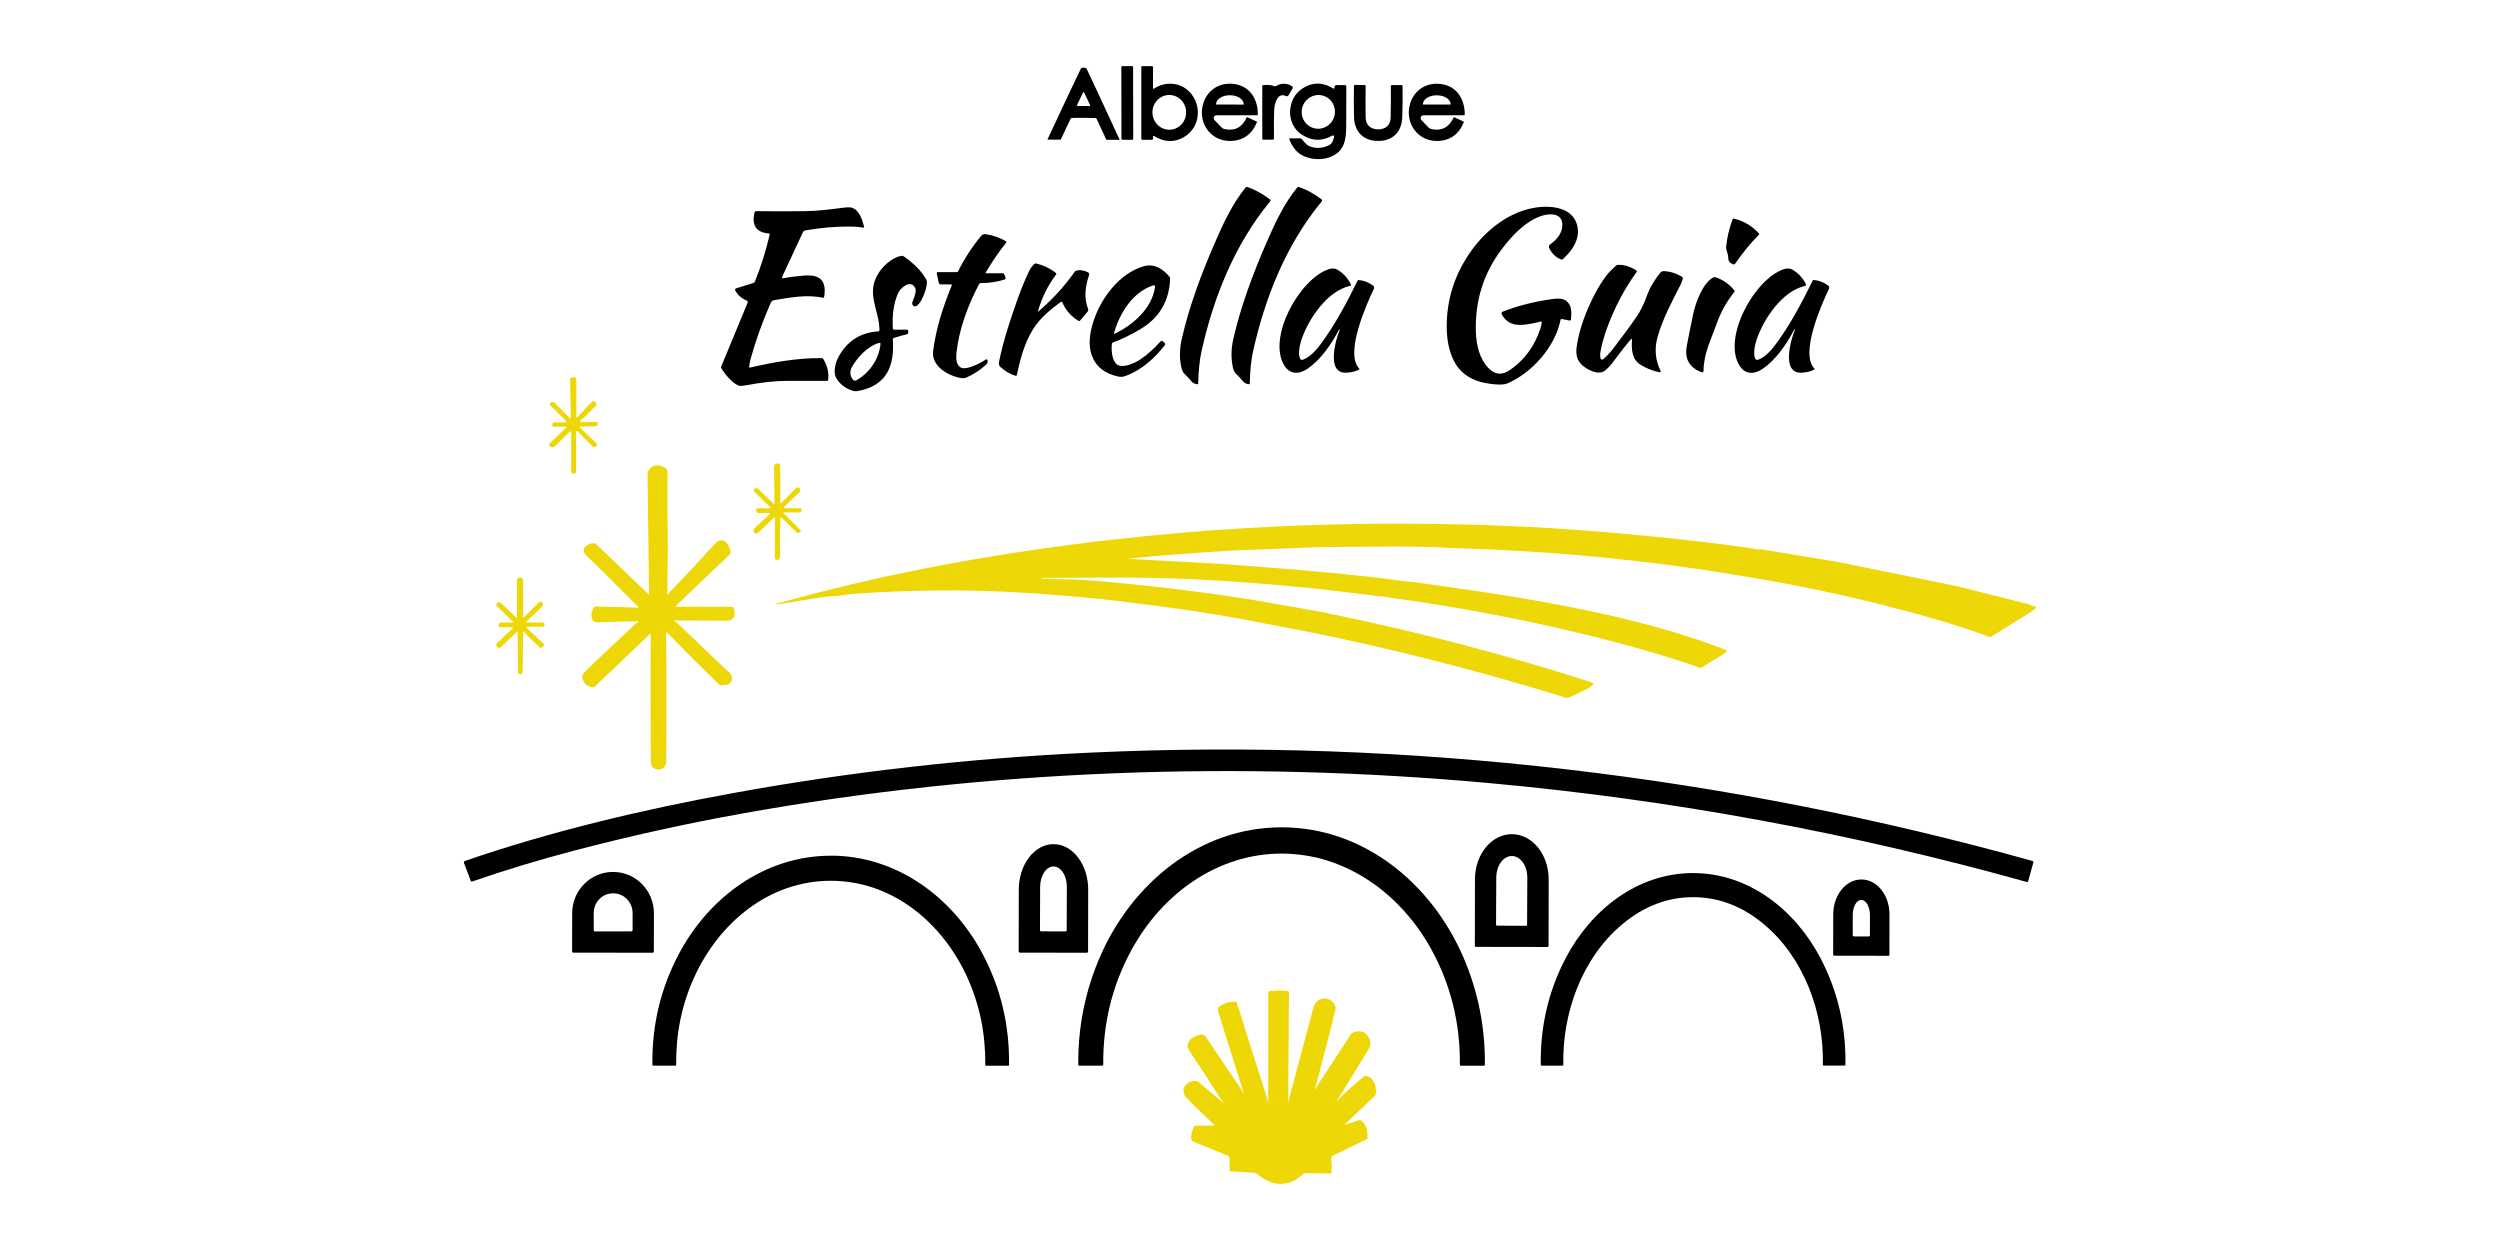 <svg xmlns="http://www.w3.org/2000/svg" id="Capa_1" data-name="Capa 1" viewBox="0 0 1080 540"><defs><style>      .cls-1 {        fill: #eed707;      }    </style></defs><rect x="484.45" y="28.57" width="5.08" height="31.81" rx=".37" ry=".37" transform="translate(-.08 .85) rotate(-.1)"></rect><path d="M498.51,38.32c4.27-2.9,10.03-2.95,14.11,.25,6.86,5.39,6.55,16.46-1.49,20.85-4.07,2.23-8.28,2-12.64-.68-.13-.08-.3-.04-.38,.09-.04,.06-.05,.13-.03,.2,.07,.34,.08,.65,.04,.94-.04,.24-.25,.42-.49,.42h-4.14c-.25,0-.45-.2-.45-.46V29.02c0-.25,.2-.45,.45-.45h4.17c.24,0,.44,.2,.44,.44h0v9.09c0,.14,.12,.26,.27,.26,.05,0,.09-.02,.14-.04Zm6.39,2.72c-4.02,.13-7.17,3.59-7.04,7.73,.13,4.14,3.49,7.4,7.51,7.27,4.02-.13,7.17-3.59,7.04-7.73-.13-4.14-3.49-7.4-7.51-7.27Z"></path><path d="M468.17,29.23c.68,0,1.11,.19,1.29,.56,2.3,4.81,7.04,14.98,14.21,30.53,.01,.02,0,.05-.02,.06,0,0-.01,0-.02,0h-5.49c-.12,0-.23-.07-.28-.18l-4.18-8.97c-.06-.13-.18-.22-.32-.23-.49-.05-2.24-.08-5.25-.09-3.01,0-4.76,.01-5.24,.07-.14,.01-.27,.1-.33,.23l-4.22,8.95c-.05,.11-.16,.18-.28,.18l-5.49-.03s-.05-.02-.04-.05c0,0,0-.01,0-.02,7.25-15.51,12.04-25.67,14.36-30.47,.18-.37,.61-.55,1.29-.55Zm-2.91,16.15c-.07,.14,0,.31,.13,.38,.04,.02,.08,.03,.12,.03l5.16,.02c.16,0,.28-.13,.28-.28,0-.04,0-.08-.03-.12l-2.56-5.41c-.07-.14-.23-.2-.37-.13-.06,.03-.11,.08-.13,.13l-2.6,5.39Z"></path><path d="M524.66,51.86l2.91,3.06c.42,.44,.97,.74,1.57,.87,4.37,.89,7.53-.82,9.48-5.11,.03-.07,.12-.1,.19-.07,0,0,0,0,0,0l4.1,1.9c.1,.04,.14,.16,.1,.26-2.21,5.37-6.09,8.07-11.64,8.12-8.36,.07-13.78-7.71-11.74-15.58,1.5-5.83,6.35-9.5,12.52-9.13,7.38,.45,11.24,6.23,11.24,13.17,0,.24-.2,.43-.44,.43h-17.41c-.67,0-1.22,.55-1.23,1.22,0,.32,.12,.62,.34,.85Zm.74-6.71l11.83,.03s.07-.03,.07-.07v-.03c.01-2.17-2.64-3.93-5.92-3.94,0,0,0,0,0,0h-.11c-3.28,0-5.94,1.74-5.94,3.91v.03s.03,.07,.07,.07Z"></path><path d="M545.77,60.35c-.26,0-.47-.21-.47-.47h0v-22.82c0-.13,.09-.24,.22-.26,1.94-.25,3.61-.11,5.02,.42,.24,.09,.5,.07,.71-.06,2.19-1.33,4.48-1.32,6.87,.03,.34,.2,.46,.63,.27,.97l-1.74,3.01c-.22,.39-.72,.54-1.13,.34-3.63-1.78-4.97,3.25-5.08,6.06-.12,2.92-.14,7.01-.08,12.27,0,.27-.21,.49-.48,.5,0,0,0,0,0,0h-4.1Z"></path><path d="M575.81,60.78l.51-1.59c.09-.27-.06-.57-.33-.66-.14-.05-.3-.03-.42,.04-4.7,2.64-9.27,2.38-13.74-.78-2.97-2.1-4.75-6.12-4.51-9.87,.33-5.05,2.72-8.62,7.16-10.71,3.73-1.76,7.57-1.41,11.53,1.04,.15,.1,.36,.05,.45-.1,.03-.05,.05-.11,.05-.17v-.35c0-.49,.39-.88,.87-.88,0,0,0,0,0,0h3.6c.34,0,.63,.28,.63,.63,0,.04,0,.08-.01,.12-.03,.19-.04,5.45-.03,15.78,0,6.9-.43,12.45-7.68,14.83-4.33,1.42-10.69,.54-13.99-3.06-1.2-1.31-2.17-2.93-2.9-4.87-.06-.16,.02-.34,.17-.4,.03-.01,.07-.02,.11-.02h4.34c.33,0,.65,.15,.87,.42,1.15,1.42,2.04,2.67,3.88,3.25,2.55,.79,5.12,.57,7.71-.68,.82-.39,1.45-1.11,1.72-1.97Zm-4.11-19.41c-3.78-1.18-7.81,.97-9.02,4.82h0c-1.2,3.84,.88,7.92,4.66,9.1h0c3.78,1.18,7.81-.97,9.02-4.82h0c1.2-3.84-.88-7.92-4.66-9.1h0Z"></path><path d="M614.04,51.86l2.91,3.06c.42,.44,.97,.74,1.57,.87,4.36,.89,7.52-.82,9.48-5.1,.03-.07,.12-.1,.19-.07,0,0,0,0,0,0l4.1,1.9c.1,.04,.14,.16,.1,.26-2.21,5.36-6.09,8.07-11.63,8.12-8.36,.07-13.78-7.71-11.74-15.58,1.5-5.82,6.35-9.5,12.52-9.12,7.38,.45,11.23,6.23,11.23,13.17,0,.24-.2,.43-.44,.43h-17.4c-.67,0-1.22,.54-1.23,1.22,0,.32,.12,.62,.34,.85Zm.72-6.71h11.86s.07-.03,.07-.07h0v-.03c0-2.14-2.66-3.88-5.94-3.88h-.12c-3.28,0-5.94,1.74-5.94,3.88v.03s.03,.07,.07,.07Z"></path><path d="M595.33,55.88c3.25,.01,5.37-1.76,5.43-5.13,.11-5.45,.14-9.95,.09-13.5,0-.27,.21-.49,.48-.49,0,0,0,0,0,0h4.1c.26,0,.47,.21,.48,.47,.06,4.62,.02,9.07-.13,13.33-.21,6.51-4.17,10.36-10.46,10.33-6.29-.02-10.22-3.9-10.38-10.4-.11-4.27-.12-8.72-.03-13.34,0-.26,.22-.46,.48-.46l4.1,.03c.27,0,.48,.22,.48,.48,0,0,0,0,0,.01-.08,3.55-.08,8.05-.01,13.5,.03,3.37,2.14,5.16,5.39,5.17Z"></path><path d="M517.26,166c-1.11-.16-1.89-.5-2.35-1.04-1.33-1.57-2.48-2.81-3.43-3.72-.51-.5-.91-1.41-1.19-2.75-.8-3.83-.72-7.82,.22-11.98,3.22-14.2,8.41-27.99,14.08-41.1,3.97-9.19,7.81-17.37,13.53-24.42,.18-.22,.48-.31,.74-.21,3.27,1.13,6.52,2.91,9.75,5.35,.27,.2,.32,.59,.12,.85,0,0-.01,.02-.02,.02-15.44,18.68-24.56,41.68-29.71,65.02-.77,3.49-1.23,8.04-1.38,13.66,0,.18-.16,.32-.34,.32,0,0-.02,0-.03,0Z"></path><path d="M539.9,165.68c0,.18-.16,.32-.34,.32,0,0-.02,0-.03,0-1.11-.16-1.89-.5-2.35-1.04-1.33-1.57-2.48-2.81-3.43-3.72-.51-.5-.91-1.41-1.19-2.75-.8-3.83-.72-7.83,.22-11.99,3.23-14.2,8.42-27.99,14.09-41.1,3.98-9.19,7.81-17.37,13.54-24.42,.18-.22,.48-.31,.74-.21,3.27,1.13,6.52,2.91,9.75,5.35,.27,.2,.32,.59,.12,.85,0,0-.01,.02-.02,.02-15.44,18.68-24.57,41.68-29.73,65.02-.77,3.49-1.23,8.04-1.38,13.66Z"></path><path d="M666.03,139.25c.02-.18-.12-.35-.31-.37-.04,0-.08,0-.12,.01-2.79,.76-5.44,1.24-7.98,1.44-4.1,.33-7.05-1.17-8.85-4.51-.22-.42-.07-.94,.35-1.16,.03-.02,.06-.03,.09-.04,6.02-2.34,12.47-4.05,19.34-5.12,3.98-.62,7.76-1.35,9.65,2.44,.63,1.29,.78,3.34,.44,6.16-.03,.24-.25,.41-.49,.38,0,0-.02,0-.02,0l-3.43-.66c-.26-.05-.51,.12-.56,.38h0c-2.21,11.47-12.34,22.92-22.94,27.43-1.93,.82-5.57,.42-7.17,.22-7.31-.89-13.31-3.98-16.39-10.87-1.73-3.86-2.61-8.37-2.65-13.54-.1-12.16,3.51-23.31,10.85-33.45,5.99-8.27,14.96-15.52,25.16-17.87,6.76-1.56,17.18-1.44,20.01,6.14,2.27,6.12-1.54,11.88-5.9,15.71-.17,.15-.41,.2-.63,.13-2.21-.75-3.95-2.38-5.2-4.88-.3-.58-.12-1.3,.42-1.68,2.92-2.03,5.37-5.01,5.23-8.67-.18-4.95-5.6-4.73-8.94-3.63-6.86,2.26-12.61,8.32-17.12,14.25-7.95,10.45-11.71,22.4-11.3,35.85,.18,5.83,1.59,11.64,5.45,15.68,2.8,2.93,5.93,3.18,9.39,.76,6.16-4.3,10.49-10.2,12.99-17.7,.34-1.02,.55-1.96,.62-2.83Z"></path><path d="M323.64,158.53c0,.14,.1,.27,.25,.28,.03,0,.05,0,.07,0,10.15-2.37,20.76-4.22,31.08-4.1,.23,0,.45,.12,.58,.32,1.79,2.85,2.5,5.88,2.15,9.1-.03,.23-.22,.4-.45,.4-5.52,.03-11.08,.02-16.67-.01-5.33-.03-11.53,.63-18.61,1.97-1.4,.26-2.35,.3-2.86,.11-2.95-1.07-6.24-5.25-7.65-7.65-.08-.14-.09-.3-.03-.44l11.46-27.71c.16-.39-.03-.84-.42-1,0,0-.01,0-.02,0-2.12-.83-3.75-2.26-4.88-4.29-.18-.32-.06-.72,.26-.89,.04-.02,.08-.04,.12-.05l7.46-2.33c.29-.09,.52-.3,.63-.58,2.71-6.75,4.84-13.52,6.39-20.32,.05-.22-.09-.44-.3-.49-.02,0-.04,0-.06,0-5.39-.42-7.47-3.4-6.22-8.94,.09-.41,.46-.71,.88-.7,4.55,.07,11.38,.08,20.47,.03,5.46-.03,11.49-.8,16.67-1.46,2.05-.27,3.43-.28,4.12-.05,3.17,1.09,4.46,5.14,5.25,8.3,.03,.13-.05,.27-.18,.3-.03,0-.06,0-.1,0-1.82-.3-3.72-.45-5.7-.46-6.44-.04-12.89,.51-19.36,1.65-.5,.08-.93,.41-1.14,.87l-8.95,19.22c-.1,.22,0,.48,.21,.58,.09,.04,.19,.05,.28,.03,2.1-.44,4.97-.83,8.63-1.15,4.97-.45,9.12,.52,9.28,6.12,.04,1.27-.06,2.34-.29,3.19-.05,.19-.25,.31-.45,.27-6.98-1.58-14.6-.05-21.13,1.02-.62,.1-1.15,.51-1.41,1.09-3.62,8.19-6.57,16.43-8.85,24.74-.25,.93-.41,1.95-.48,3.05Z"></path><path d="M759.92,100.92c.11,.11,.1,.29,0,.4-3.8,3.86-7.22,8.03-10.26,12.5-.27,.41-.82,.53-1.25,.28-1.4-.81-1.8-1.31-1.86-3.13-.05-1.66-.99-2.83-.84-4.49,.36-3.81,1.28-7.71,2.76-11.72,.09-.24,.34-.38,.58-.32,4.31,1.04,7.93,3.2,10.87,6.47Z"></path><path d="M426.04,118.05h7.26c.17,0,.32,.09,.41,.23,.41,.68,.63,1.3,.68,1.86,.03,.28-.15,.54-.42,.62-3.33,1.05-6.77,1.56-10.34,1.53-.27,0-.52,.15-.65,.39-4.74,9.01-8.66,19.4-9.76,29.54-.24,2.27-.33,5.49,1.98,6.61,2.4,1.17,8.57-2.05,10.54-3.47,.26-.19,.63-.13,.82,.13,.06,.08,.1,.18,.11,.28v.05c.08,.61-.15,1.22-.6,1.63-2.75,2.52-5.71,4.44-8.88,5.76-.66,.27-1.7,.24-3.11-.09-5.14-1.2-11.73-5.24-10.97-11.43,1.21-9.78,4.41-19.51,8.06-28.39,.07-.16-.01-.35-.18-.42-.04-.02-.08-.02-.12-.02h-4.45c-.43,0-.79-.3-.88-.71l-.87-4.06c-.05-.24,.11-.47,.35-.52,.03,0,.06,0,.09,0h8.18c.28,0,.54-.16,.67-.42,2.73-5.53,6.04-10.62,9.93-15.27,.47-.56,1.19-.83,1.9-.72,3.12,.45,6.04,1.46,8.75,3.03,.2,.12,.27,.38,.15,.59-.01,.02-.02,.03-.03,.05-3.1,3.89-6.04,8.19-8.83,12.91-.06,.1-.03,.23,.07,.29,.03,.02,.07,.03,.11,.03Z"></path><path d="M386.15,142.41h5.71c.23,0,.43,.17,.47,.4,.17,.97-.08,1.52-.75,1.66-1.55,.33-3.35,.83-5.4,1.5-.29,.09-.48,.37-.46,.67,.07,1.64,.09,3.08,.05,4.34-.3,10.35-5.49,16.35-15.57,18-.82,.14-1.97-.13-3.45-.79-2.51-1.13-4.38-2.84-5.61-5.11-1.29-2.4-.13-6.62,1.03-8.79,3.72-6.92,9.48-10.64,17.31-11.15,.26-.02,.45-.23,.45-.49-.13-8.9-5.77-15.59-.72-24.16,2.04-3.45,5.96-7.16,10.06-7.95,.25-.05,.51-.04,.76,.03,.37,.11,1.36,.81,2.96,2.09,3.18,2.55,5.59,5.28,7.2,8.18,1.17,2.09-2.56,12.23-5.23,11.46-.69-.2-1.06-.98-.83-1.75,.01-.04,.03-.08,.04-.12,.65-1.7,1.91-4.57,1.17-6.07-1.9-3.83-6.37-.01-7.38,2.28-1.85,4.2-2.6,9.31-2.26,15.32,.01,.25,.22,.44,.47,.44Zm-6.26,5.7c-4.81,1.19-9.51,6.26-11.77,10.29-1.1,1.95-1,3.81,.3,5.55,.36,.48,1.02,.62,1.54,.33,5.8-3.3,9.79-9.19,10.42-15.76,.02-.21-.13-.4-.35-.43-.05,0-.09,0-.13,.01Z"></path><path d="M448.4,134.42c-.02,.06,.02,.13,.08,.15,.04,.01,.08,0,.12-.02,6.15-5.28,11.38-11,15.67-17.16,.16-.23,.4-.4,.66-.47,1.55-.41,3.22-.19,4.99,.66,.48,.23,.72,.78,.55,1.29-1.64,4.9-2.29,9.75-.43,14.57,.16,.41,.08,.87-.21,1.21l-3.21,3.8c-.2,.23-.54,.29-.8,.13-3.19-1.95-5.51-4.65-6.96-8.1-.06-.14-.22-.21-.36-.15-.02,0-.03,.02-.05,.03-4.78,3.32-9.3,7.24-12.27,12.03-3.68,5.96-5.43,12.79-6.94,19.71-.04,.19-.23,.31-.42,.27,0,0-.01,0-.02,0-2.34-.67-4.56-1.96-6.64-3.86-.53-.49-.77-1.21-.63-1.92,1.82-9.27,4.96-18.61,8.05-27.33,1.51-4.27,3.19-8.35,5.03-12.24,.45-.95,1.18-1.95,2.2-2.99,.19-.2,.47-.28,.74-.22,3.2,.76,6.08,2.14,8.63,4.15,.19,.14,.22,.41,.07,.6-3.55,4.68-6.16,9.97-7.85,15.86Z"></path><path d="M705.04,146.75c.02-.16-.1-.3-.25-.32-.1-.01-.19,.03-.25,.1-2.5,3-5.02,6.23-7.56,9.69-1.16,1.58-2.38,2.88-3.66,3.89-2.82,2.23-7.73-.4-9.99-2.52-1.91-1.79-2.66-4.28-2.24-7.47,.69-5.24,2.34-10.89,4.95-16.94,2.75-6.37,5.67-11.43,8.78-15.18,.48-.57,1.59-1.66,3.32-3.26,.19-.17,.43-.28,.69-.3,2.78-.21,5.61,.85,8,2.31,.26,.16,.34,.49,.18,.75,0,.01-.02,.03-.03,.04-5.25,7.29-9.46,15.27-12.64,23.94-1.4,3.81-2.37,7.26-2.92,10.36-.21,1.14-.2,2.14,0,2.98,.1,.38,.48,.62,.87,.52,.11-.03,.21-.08,.3-.15,1.6-1.39,3.09-2.98,4.46-4.78,4.38-5.72,7.75-10.34,10.13-13.86,1.5-2.22,2.9-4.96,4.15-8.46,1.27-3.58,3.24-7.01,5.94-10.3,.35-.43,.87-.67,1.42-.65,2.73,.08,5.36,.88,7.88,2.39,.33,.2,.48,.59,.38,.95-.28,.96-.54,1.68-.78,2.17-4.27,8.46-7.89,15.07-10.09,22.91-1.44,5.12-1.01,9.99,1.27,14.61,.11,.23,.02,.5-.21,.61-.09,.04-.19,.06-.29,.04-2.8-.55-5.55-1.65-8.24-3.31-3.56-2.19-3.98-6.8-3.54-10.78Z"></path><path d="M501.38,147.46c.23-.26,.63-.28,.89-.06l.8,.67c.32,.27,.37,.74,.11,1.07-4.53,5.76-9.99,10.7-16.85,13.24-1.1,.41-2.12,.52-3.07,.33-6.03-1.23-9.92-4.36-11.67-9.36-1.42-4.07-1.08-9.17,1.03-15.29,3.33-9.67,11.12-19.96,21.35-23.01,4.63-1.38,8.46,1.11,11.26,4.53,.19,.22,.28,.51,.27,.8-.38,9.8-4.77,17.14-13.18,22.01-4.4,2.54-8.24,4.39-11.52,5.55-.23,.08-.4,.29-.44,.53-.36,2.39-.1,7.18,2.14,8.95,2.32,1.83,7.44-.43,9.62-1.83,3.43-2.21,6.5-5.04,9.26-8.12Zm-20.06-3.33c.07,.06,.15,.07,.23,.03,7.87-3.76,15.88-10.71,17.37-19.81,.09-.54,.05-.88-.11-1.01-.16-.14-.5-.12-1.02,.07-8.71,3.03-14.18,12.11-16.54,20.5-.03,.09,0,.17,.07,.23Z"></path><path d="M578.72,142.58c.04-.1,0-.22-.11-.26-.06-.03-.13,0-.16,.05-3.07,6.06-8.02,13.27-13.84,17.08-3.61,2.36-7.39,2.25-9.74-1.48-7.55-11.99,6.45-37.47,19.16-41.69,1.45-.48,2.74-.42,4.11,.46,2.34,1.51,4.15,3.52,5.43,6.04,.13,.25,.02,.56-.23,.68-.04,.02-.07,.03-.11,.04-9.79,2.17-17.73,13.93-20.87,22.86-.72,2.06-1.81,6.41-.7,8.59,.21,.42,.7,.62,1.14,.46,3.16-1.1,5.92-4.29,7.81-6.85,6.12-8.26,11.21-17.84,15.87-27.32,.08-.17,.25-.27,.44-.26,2.07,.12,4.14,.9,6.2,2.35,.46,.32,.62,.93,.38,1.44-3.29,6.88-12.62,27.98-6.34,34.4,.12,.12,.11,.32-.01,.44-.02,.02-.03,.03-.05,.04-1.32,.76-3.12,1.21-5.38,1.35-9.05,.54-4.63-14.49-2.98-18.43Z"></path><path d="M775.36,142.58c.04-.1,0-.21-.11-.26-.06-.03-.13,0-.16,.05-3.07,6.06-8.01,13.28-13.84,17.1-3.61,2.37-7.39,2.27-9.75-1.46-7.57-11.99,6.42-37.5,19.13-41.73,1.45-.48,2.74-.42,4.11,.45,2.35,1.51,4.16,3.52,5.43,6.04,.13,.25,.02,.56-.23,.68-.04,.02-.07,.03-.11,.04-9.79,2.19-17.73,13.96-20.85,22.89-.72,2.06-1.8,6.42-.7,8.6,.22,.42,.7,.61,1.14,.46,3.16-1.1,5.92-4.3,7.81-6.86,6.11-8.27,11.19-17.86,15.85-27.35,.08-.17,.25-.27,.44-.27,2.07,.12,4.15,.9,6.21,2.35,.46,.32,.62,.93,.38,1.44-3.29,6.89-12.6,28-6.31,34.42,.12,.12,.11,.32-.01,.44-.02,.02-.03,.03-.05,.04-1.32,.76-3.12,1.22-5.38,1.35-9.06,.55-4.65-14.49-3-18.43Z"></path><path d="M735.93,160.27c0,.33-.26,.59-.59,.59-.07,0-.14-.01-.21-.04-5.37-2-7.51-5.84-6.42-11.52,1.2-6.2,2.12-10.77,2.76-13.73,1.07-4.94,4.17-13.44,8.73-15.74,.29-.15,.63-.17,.93-.07,3.27,1.13,5.97,3.03,8.11,5.69,.15,.19,.15,.46,0,.66-3.29,4.11-5.8,8.6-7.54,13.47-2.6,7.3-5.73,13.19-5.78,20.68Z"></path><path class="cls-1" d="M254.23,175.07l1.57-1.51c.39-.37,1-.36,1.37,.02,0,0,0,0,0,0l.22,.23c.41,.43,.4,1.1-.01,1.52l-5.23,5.26c-.59,.24-1.13,.7-1.62,1.4-.07,.1-.05,.25,.05,.32,.04,.03,.08,.04,.13,.04,2.2,0,4.4-.02,6.6-.05,.26,0,.46,.04,.59,.11,.17,.1,.32,.23,.46,.4-.07,.95-.59,1.42-1.57,1.39-.87-.03-2.93,.02-6.18,.13-.1,0-.17,.08-.17,.18,0,.05,.02,.09,.06,.12l7.55,7.28c-.17,.83-.8,1.22-1.86,1.19l-6.76-6.83c-.13-.13-.34-.13-.46,0-.06,.06-.09,.14-.09,.23v17.09c0,.59-.47,1.06-1.05,1.06h-.21c-.49,0-.89-.4-.89-.89h0v-17.25c0-.13-.1-.23-.23-.23-.06,0-.11,.02-.15,.06l-6.78,6.53c-.48,.46-1.22,.52-1.77,.13l-.07-.05c-.47-.32-.58-.95-.26-1.42,.04-.06,.09-.11,.14-.16l7.14-6.82s.05-.11,0-.15c-.02-.02-.05-.04-.08-.04h-5.35c-.43,0-.78-.35-.78-.78h0v-.25c0-.49,.4-.89,.89-.89h5.04c.14,0,.26-.11,.26-.25,0-.07-.03-.14-.08-.19l-7.04-7.04c-.21-.21-.21-.55,0-.75,0,0,0,0,.01-.01l.21-.2c.51-.48,1.31-.47,1.8,.02l6.55,6.55c.1,.11,.27,.11,.38,0,.07-.07,.1-.18,.07-.28-.05-.17-.08-.37-.08-.59-.02-5.68-.12-10.77-.3-15.26-.02-.56,.13-1,.46-1.31,1.23-.4,2.3-.36,2.29,1.27-.03,5.33-.02,10.62,.01,15.86,0,.09,.08,.15,.16,.14,.04,0,.07-.02,.1-.04l4.96-5.31Z"></path><path class="cls-1" d="M336.97,229.52c0,3.43,.02,6.83,.03,10.22,0,.93-.17,1.61-.53,2.05l-.6,.12c-.5,.1-.99-.22-1.09-.73-.01-.06-.02-.12-.02-.19v-17.29c0-.11-.09-.2-.2-.2-.05,0-.1,.02-.14,.05l-7,6.69c-.44,.42-1.14,.4-1.55-.04-.04-.04-.07-.08-.11-.13l-.03-.05c-.4-.55-.33-1.32,.17-1.78l6.83-6.33c.07-.06,.07-.17,0-.24-.03-.04-.08-.06-.13-.06h-4.99c-.54,0-.97-.44-.97-.98,0-.01,0-.03,0-.04v-.17c.04-.5,.46-.88,.96-.88l5.07,.05c.11,0,.2-.09,.21-.2,0-.06-.02-.11-.06-.15l-7-6.86c-.32-.31-.32-.81,0-1.13,.04-.04,.08-.08,.13-.11l.05-.03c.49-.34,1.15-.29,1.58,.12l6.59,6.35c.1,.1,.25,.1,.35,0,.05-.05,.07-.11,.07-.18l-.21-15.77c0-.8,.64-1.46,1.44-1.47,0,0,0,0,.01,0h.22c.56,0,1.01,.45,1.01,1.01v16.15c.01,.09,.08,.16,.18,.16,.04,0,.09-.02,.12-.05l6.7-6.7c.33-.33,.87-.33,1.2,0,.01,.01,.02,.02,.03,.03l.11,.13c.46,.52,.42,1.31-.08,1.79l-6.74,6.43c-.1,.1-.1,.26,0,.36,.05,.05,.11,.07,.18,.08h6.78c.43,0,.78,.35,.78,.78h0v.28c0,.43-.35,.77-.77,.77h-6.88c-.11,0-.2,.09-.2,.21,0,.05,.02,.1,.06,.14l7.26,7.26c.24,.24,.24,.64,0,.88-.02,.02-.05,.05-.08,.07l-.15,.1c-.48,.34-1.14,.28-1.56-.13l-6.56-6.47c-.07-.07-.18-.06-.25,0-.03,.03-.05,.07-.05,.12l-.17,5.94Z"></path><path class="cls-1" d="M288.47,237.99l-.17,18.82c0,.09,.07,.16,.16,.16,.05,0,.1-.03,.13-.07,.49-.75,.83-1.23,1.03-1.43,5.34-5.53,11.68-12.29,19-20.28,.72-.79,1.3-1.28,1.74-1.47,3.11-1.38,4.8,2.2,5.24,4.6,.08,.47-.07,.96-.42,1.29l-23.34,22.26c-.06,.05-.06,.13-.01,.19,.03,.03,.07,.05,.11,.05h24.25c.3,0,.56,.18,.68,.45,1.12,2.63,.54,4.5-1.74,5.59l-8.87-.03c-4.32-.09-8.63-.1-12.95-.03-.78,.01-1.19-.25-1.71-.3-.1-.01-.19,.06-.2,.16,0,.05,.01,.11,.05,.15,8.54,8.09,15.82,15.04,21.85,20.86,1.15,1.11,2.66,1.72,2.9,3.53,.21,1.57-.49,2.69-2.07,3.34l-3.15,.2-13.56-13.32-3.37-3.5-6.04-6.11c-.05-.06-.14-.06-.19,0-.03,.03-.04,.06-.04,.1l.15,24.94-.11,30.98c0,1.82-1.46,3.3-3.27,3.33h-.13c-1.77,.03-3.23-1.39-3.26-3.17,0-.01,0-.03,0-.04l-.12-34.58,.08-20.83c0-.06-.05-.11-.11-.11-.03,0-.06,.01-.08,.03l-24.03,22.92c-.22,.21-.53,.31-.84,.26-2.37-.37-3.82-1.57-4.36-3.6-.29-1.09-.18-1.89,.33-2.41,2.88-2.97,10.71-10.42,23.5-22.34,.14-.13,.15-.36,.02-.5-.03-.03-.07-.06-.11-.08,0,0-.11,.1-.3,.32-.07,.08-.32,.12-.76,.12-3.87,0-8.51,.12-13.92,.33-2.62,.1-4.49,.48-4.93-2.35-.19-1.27,.16-2.6,1.03-4.02,.16-.25,.44-.4,.74-.39l18.45,.48c.07,0,.13-.06,.13-.12,0-.03-.01-.06-.03-.08-12.1-12.15-19.59-19.56-22.47-22.22-1.2-1.12-1.53-2.28-.99-3.49,.67-.66,1.42-1.18,2.26-1.55,.79-.34,1.67-.42,2.65-.21l22.83,21.87c.07,.06,.17,.06,.24,0,.03-.03,.04-.07,.04-.11l-.12-8.94-.57-42.96c0-.3,.06-.6,.2-.87,1.45-2.8,3.7-3.5,6.74-2.11,1.54,.7,1.74,1.42,1.72,3.22-.09,11.09-.04,22.13,.16,33.12Z"></path><path class="cls-1" d="M639.72,226.75l22.34,.93c27.5,1.59,54.98,4.09,82.44,7.5l6.57,.89,6.53,.95c1.1,.37,2.09,.45,2.97,.23l22.46,3.71,10.22,1.66,43.77,8.89,8.64,1.78,31.3,7.87c.6,.45,1.35,.73,2.24,.83,.23,.02,.4,.23,.38,.46-.01,.11-.07,.22-.16,.29l-1.76,1.4-17.69,11.03c-.11,.07-.26,.09-.38,.04-7.72-2.86-15.55-5.43-23.48-7.72-27.26-7.86-54.94-14.05-83.03-18.59l-13.52-2.19c-31.3-4.73-62.8-7.83-94.5-9.31l-18.81-.7c-9.92-.53-19.84-.71-29.76-.54l-24.54,.16-7.85,.25-25.21,1.01c-2.99,.06-5.96,.19-8.93,.38-14.48,.91-28.44,2.01-41.88,3.29-.05,0-.09,.05-.09,.1,0,0,0,0,0,0,0,.05,.04,.1,.09,.1l38.42,2.09,9.28,.66c28.78,2.13,50.09,4.13,63.92,5.98,5.41,.72,9.41,1.19,12.01,1.39,9.35,1.33,18.76,2.68,28.21,4.06,17.63,2.57,35.14,5.74,52.53,9.53,18.01,4.08,35.93,8.88,53.04,15.6,.32,.13,.48,.49,.35,.81-.05,.12-.14,.23-.25,.3l-10.37,6.43c-.34,.21-.76,.25-1.13,.11-3.48-1.3-7.01-2.5-10.58-3.6-12.25-3.79-23.95-7.07-35.1-9.83-28.63-7.1-57.59-12.65-86.88-16.65l-1.97-.23c-1.02-.38-2.07-.52-3.13-.41l-6.39-.83-14.87-1.8-8.49-.93-6.31-.6c-25.77-2.5-49.5-3.83-71.18-4-5.92-.05-18.93,0-39.02,.13-.09,0-.16,.07-.16,.16h0c0,.09,.07,.16,.16,.17,10.59,.23,17.11,.44,19.57,.64,23.52,1.88,46.93,4.65,70.23,8.31l33.43,5.85c.48,.36,1.18,.55,2.11,.55,37.36,7.66,74.24,17.32,110.64,28.96l1.88,.67c.25,.09,.38,.37,.29,.62-.03,.08-.08,.16-.15,.22l-2.03,1.6-8.04,3.82c-.58,.28-1.24,.32-1.84,.13-37.33-11.6-75.26-21.26-113.79-28.98l-4.09-.71-17.49-3.41c-.1,.05-.21,.03-.34-.06-15.47-2.9-31.04-5.3-46.72-7.2-.34,0-.72-.04-1.17-.11-11.49-1.6-22.98-2.81-34.48-3.65-29.82-2.67-59.61-2.89-89.38-.68-2.34,.17-4.7,.49-7.08,.95-.28-.17-.7-.16-1.27,.04-.95-.04-1.91,0-2.87,.13-4.12,.57-8.38,1.23-12.77,1.98l-9.27,1.51c-.09,.01-.17-.04-.19-.13,0,0,0-.02,0-.03v-.17s.01-.04,.03-.04l6.35-1.7c17.47-4.78,35.03-8.94,52.69-12.5,23.77-4.79,47.68-8.7,71.74-11.72l6.1-.83,8.46-.93c16.6-1.84,31.28-3.21,44.02-4.12,4.01-.29,12.98-.82,26.92-1.59,29.33-1.32,58.68-1.53,88.04-.64Z"></path><path class="cls-1" d="M229.91,273.47l5.1,4.8c.04,.73-.44,1.3-1.42,1.7l-4.51-4.14-2.76-2.97c-.06-.07-.17-.07-.24,0-.03,.03-.05,.07-.05,.12l-.13,8.17-.09,9.05c0,.56-.45,1.02-1.02,1.06h-.04c-.51,.04-.95-.35-.98-.86,0-.02,0-.04,0-.06l-.11-15.01v-2.26c0-.11-.08-.2-.19-.21-.05,0-.11,.02-.14,.06l-6.95,6.66c-.46,.44-1.2,.43-1.64-.04-.01-.01-.02-.02-.03-.03l-.04-.05c-.44-.45-.44-1.17,0-1.62,0,0,.01-.01,.02-.02l6.77-6.38c.11-.1,.11-.27,0-.38-.05-.05-.12-.08-.2-.08h-5.09c-.41,0-.75-.34-.75-.75h0v-.27c0-.54,.44-.99,.99-.99h5.13c.11,0,.19-.09,.19-.2,0-.05-.02-.09-.05-.13l-7.09-6.82c-.22-.67-.15-1.14,.21-1.4,.5-.36,1.21-.29,1.68,.16,2.37,2.25,4.61,4.37,6.72,6.35,.03,.03,.08,.03,.11,0,.01-.01,.02-.03,.02-.05v-16.34c0-.54,.44-.97,.97-.97h.6c.6,0,1.09,.49,1.09,1.09v15.98c0,.09,.07,.15,.16,.15,.04,0,.08-.02,.1-.04l6.73-6.72c.28-.28,.73-.28,1.01,0,.02,.02,.04,.04,.06,.06l.22,.28c.42,.53,.36,1.3-.13,1.76l-6.67,6.35c-.11,.1-.11,.27,0,.38,.05,.05,.12,.08,.2,.08h6.96c.37,0,.66,.3,.66,.66,0,.06,0,.12-.03,.18l-.09,.32c-.11,.4-.48,.68-.89,.68h-6.74c-.11,0-.21,.09-.21,.21,0,.06,.02,.12,.07,.16l2.5,2.33Z"></path><path d="M876.15,380.73c-.07,.23-.31,.37-.54,.3-76.53-21.37-154-35.63-232.42-42.75-107.45-9.77-216.51-5.88-322.51,13.15-24.15,4.33-48.29,9.66-72.41,15.97-15.33,4.02-30.11,8.49-44.34,13.42-.22,.07-.46-.04-.54-.25l-2.95-7.76c-.14-.36,.04-.76,.4-.9,0,0,.02,0,.03,0,37.33-12.84,76.85-22.2,115.75-29.29,50.81-9.26,102.43-15.1,154.84-17.51,136.97-6.31,274.45,9.96,406.64,46.85,.25,.07,.39,.33,.32,.57l-2.27,8.22Z"></path><path d="M553.67,357.4c35.5,.01,64.63,24.25,78.37,55.83,6.44,14.81,9.59,30.41,9.42,46.8,0,.2-.17,.36-.37,.36h-9.99c-.24,0-.43-.2-.43-.44,.17-17.91-3.93-34.51-12.32-49.8-13.19-24.04-36.98-41.39-64.69-41.4-27.71,0-51.51,17.33-64.71,41.37-8.39,15.29-12.51,31.89-12.34,49.8,0,.24-.19,.44-.43,.44h-9.99c-.2,0-.37-.17-.37-.37-.15-16.38,3-31.98,9.45-46.8,13.75-31.57,42.89-55.79,78.4-55.79Z"></path><path d="M637.53,409.05c-.22,0-.4-.18-.4-.4l.05-28.82c.02-10.77,7.16-19.48,15.96-19.47h0c8.79,.02,15.91,8.75,15.89,19.52l-.05,28.82c0,.22-.18,.4-.4,.4l-31.04-.05Zm9.15-9.17l12.62,.07c.22,0,.4-.17,.4-.39,0,0,0,0,0,0l.1-20.36c.03-5.17-2.94-9.37-6.63-9.4h-.04c-3.69-.02-6.71,4.15-6.74,9.32,0,0,0,0,0,0l-.1,20.36c0,.22,.17,.39,.39,.4Z"></path><path d="M440.63,411.54c-.31,0-.56-.25-.56-.56l.05-26.69c.02-10.85,6.75-19.63,15.02-19.62,8.28,.01,14.98,8.82,14.96,19.67h0s-.05,26.69-.05,26.69c0,.31-.25,.56-.56,.56l-28.86-.05Zm9.14-9.2l10.54,.04c.28,0,.5-.23,.5-.5l.07-18.73c.02-4.87-2.55-8.83-5.74-8.84h0c-3.19,0-5.79,3.93-5.8,8.8l-.07,18.73c0,.28,.23,.5,.5,.5Z"></path><path d="M358.91,369.64c28.33,.01,52.62,17.85,65.66,42.6,7.78,14.77,11.56,30.7,11.34,47.78,0,.22-.18,.39-.39,.39h-9.54c-.2,0-.36-.16-.36-.37,0,0,0,0,0,0,.18-13.31-2.36-25.83-7.63-37.54-10.76-23.91-32.5-42-59.09-42-26.6-.01-48.35,18.05-59.13,41.96-5.28,11.71-7.83,24.22-7.66,37.54,0,.2-.16,.37-.36,.38,0,0,0,0,0,0h-9.54c-.21-.01-.39-.19-.39-.4-.21-17.08,3.59-33.01,11.39-47.77,13.05-24.74,37.36-42.55,65.69-42.54Z"></path><path d="M247.69,411.54c-.3,0-.54-.25-.54-.55h0s.03-16.47,.03-16.47c.02-9.87,7.9-17.85,17.61-17.84h.15c9.71,.02,17.57,8.03,17.55,17.9h0s-.03,16.47-.03,16.47c0,.3-.25,.54-.55,.54h0l-34.22-.05Zm9.36-9.16l15.68-.03c.3,0,.55-.25,.55-.55h0v-7.42c-.02-4.68-3.75-8.47-8.35-8.46h-.13c-4.6,0-8.32,3.81-8.31,8.49h0s.01,7.42,.01,7.42c0,.3,.25,.55,.55,.55h0Z"></path><path d="M731.4,377.17c24.07-.01,44.12,15.88,55.06,36.76,7.44,14.2,11.03,29.56,10.77,46.06,0,.2-.17,.36-.37,.36h-8.94c-.24,0-.44-.2-.44-.44,0,0,0,0,0-.01,.47-22.56-8.2-46.25-25.56-60.69-9.32-7.76-19.49-11.64-30.53-11.63-11.03,0-21.2,3.89-30.51,11.65-17.34,14.45-26,38.14-25.52,60.7,0,.24-.18,.44-.42,.45,0,0,0,0-.01,0h-8.94c-.2,0-.37-.15-.37-.36-.27-16.51,3.31-31.86,10.74-46.07,10.92-20.88,30.97-36.78,55.04-36.79Z"></path><path d="M792.4,412.86c-.26,0-.47-.21-.47-.47l.03-17.37c.01-8.35,5.45-15.1,12.15-15.09h.06c6.69,.01,12.11,6.79,12.09,15.13l-.03,17.37c0,.26-.21,.47-.47,.47h0l-23.36-.04Zm8.57-8.3h6.28c.31-.01,.56-.27,.56-.58v-8.65c-.02-3.62-1.66-6.55-3.67-6.55h-.12c-2.01,0-3.64,2.94-3.63,6.56v8.65c.01,.31,.27,.56,.58,.56h0Z"></path><path class="cls-1" d="M575.5,442.03l-2.29,8.82-5.25,20.14s0,.03,.02,.03c0,0,.02,0,.02,0,.51-.83,.82-1.7,1.35-2.51,3.72-5.58,8.39-12.7,14.01-21.37,1.25-1.93,3.82-1.8,5.93-1.19,2.15,1.65,3.04,3.6,2.66,5.87-.04,.22-.11,.43-.23,.62-6.24,10.27-10.36,16.99-12.36,20.18-1.22,1.95-2.09,3.11-2.37,3.49,0,0,.02-.03,.08-.09,4.05-4.08,8.27-7.87,12.68-11.36l2.25,.8c1.69,1.5,2.51,3.67,2.45,6.51-.01,.6-.26,1.16-.7,1.58l-13.01,12.41s0,0,0,.01,0,0,.01,0l6.78-2.17c2.4,1.23,3.45,3.97,3.17,8.23l-14.88,7.21c-.35,.17-.59,.5-.65,.88-.12,.76-.06,1.65,.17,2.7l-.17,4.16-11.11-.21c-.26,0-.51,.08-.71,.23-.71,.54-1.42,1.08-2.13,1.63-3.23,2.47-6.87,3.31-10.91,2.53-2.67-.83-4.96-2.07-6.89-3.73-.57-.49-1.29-.78-2.05-.83l-9.66-.56c-.29-.01-.51-.25-.51-.54v-4.8c0-.66-.39-1.25-1-1.5l-14.74-6.1c-.54-.22-.9-.75-.91-1.33-.02-1.6,.38-3.28,1.19-5.05,.12-.25,.37-.42,.65-.42h8.21c.07,0,.13-.06,.13-.13,0-.03-.01-.06-.04-.09-6.55-6.23-10.77-10.39-12.66-12.48-.54-.59-.8-1.71-.77-3.34,1.16-2.33,2.94-3.43,5.35-3.31,.41,.02,.81,.18,1.13,.44l10.85,9.18s.04,0,.05,0c0-.01,0-.03,0-.04-1.02-1.45-1.56-2.21-1.61-2.29-3.44-5.49-7.86-12.28-13.26-20.37-1.88-2.82,.26-5.5,3.15-6.44,1.11-.36,1.92-.54,2.43-.52,.58,.02,1.12,.32,1.46,.83l4.94,7.41,10.4,15.31c.04,.06,.07,.12,.1,.19,.3,.69,.66,1.32,1.08,1.88,0,0,.02,0,.03,0,0,0,0-.01,0-.02l-11.17-35.7c-.26-.82,.06-1.72,.78-2.2,1.99-1.31,4.27-1.93,6.84-1.88,.21,0,.39,.14,.46,.34,4.72,15.02,9.09,28.79,13.11,41.3,.12,.37,.43,1.36,.56,2.42,0-1.18-.11-2.58-.1-3.49,.09-10.21,.11-25.06,.04-44.56,0-.28,.2-.51,.48-.55,2.6-.35,5.28-.37,8.04-.06,.24,.03,.42,.23,.42,.47l-.31,47.44s.04,.06,.08,.05c.02,0,.04-.02,.05-.04,.17-1.01,.38-1.96,.62-2.86,6.74-25.28,10.12-37.94,10.14-37.99,1.36-4.69,7.2-5.38,9.37-.74,.3,.64,.28,1.52-.08,2.64-.55,1.73-.95,3.38-1.21,4.95Z"></path></svg>